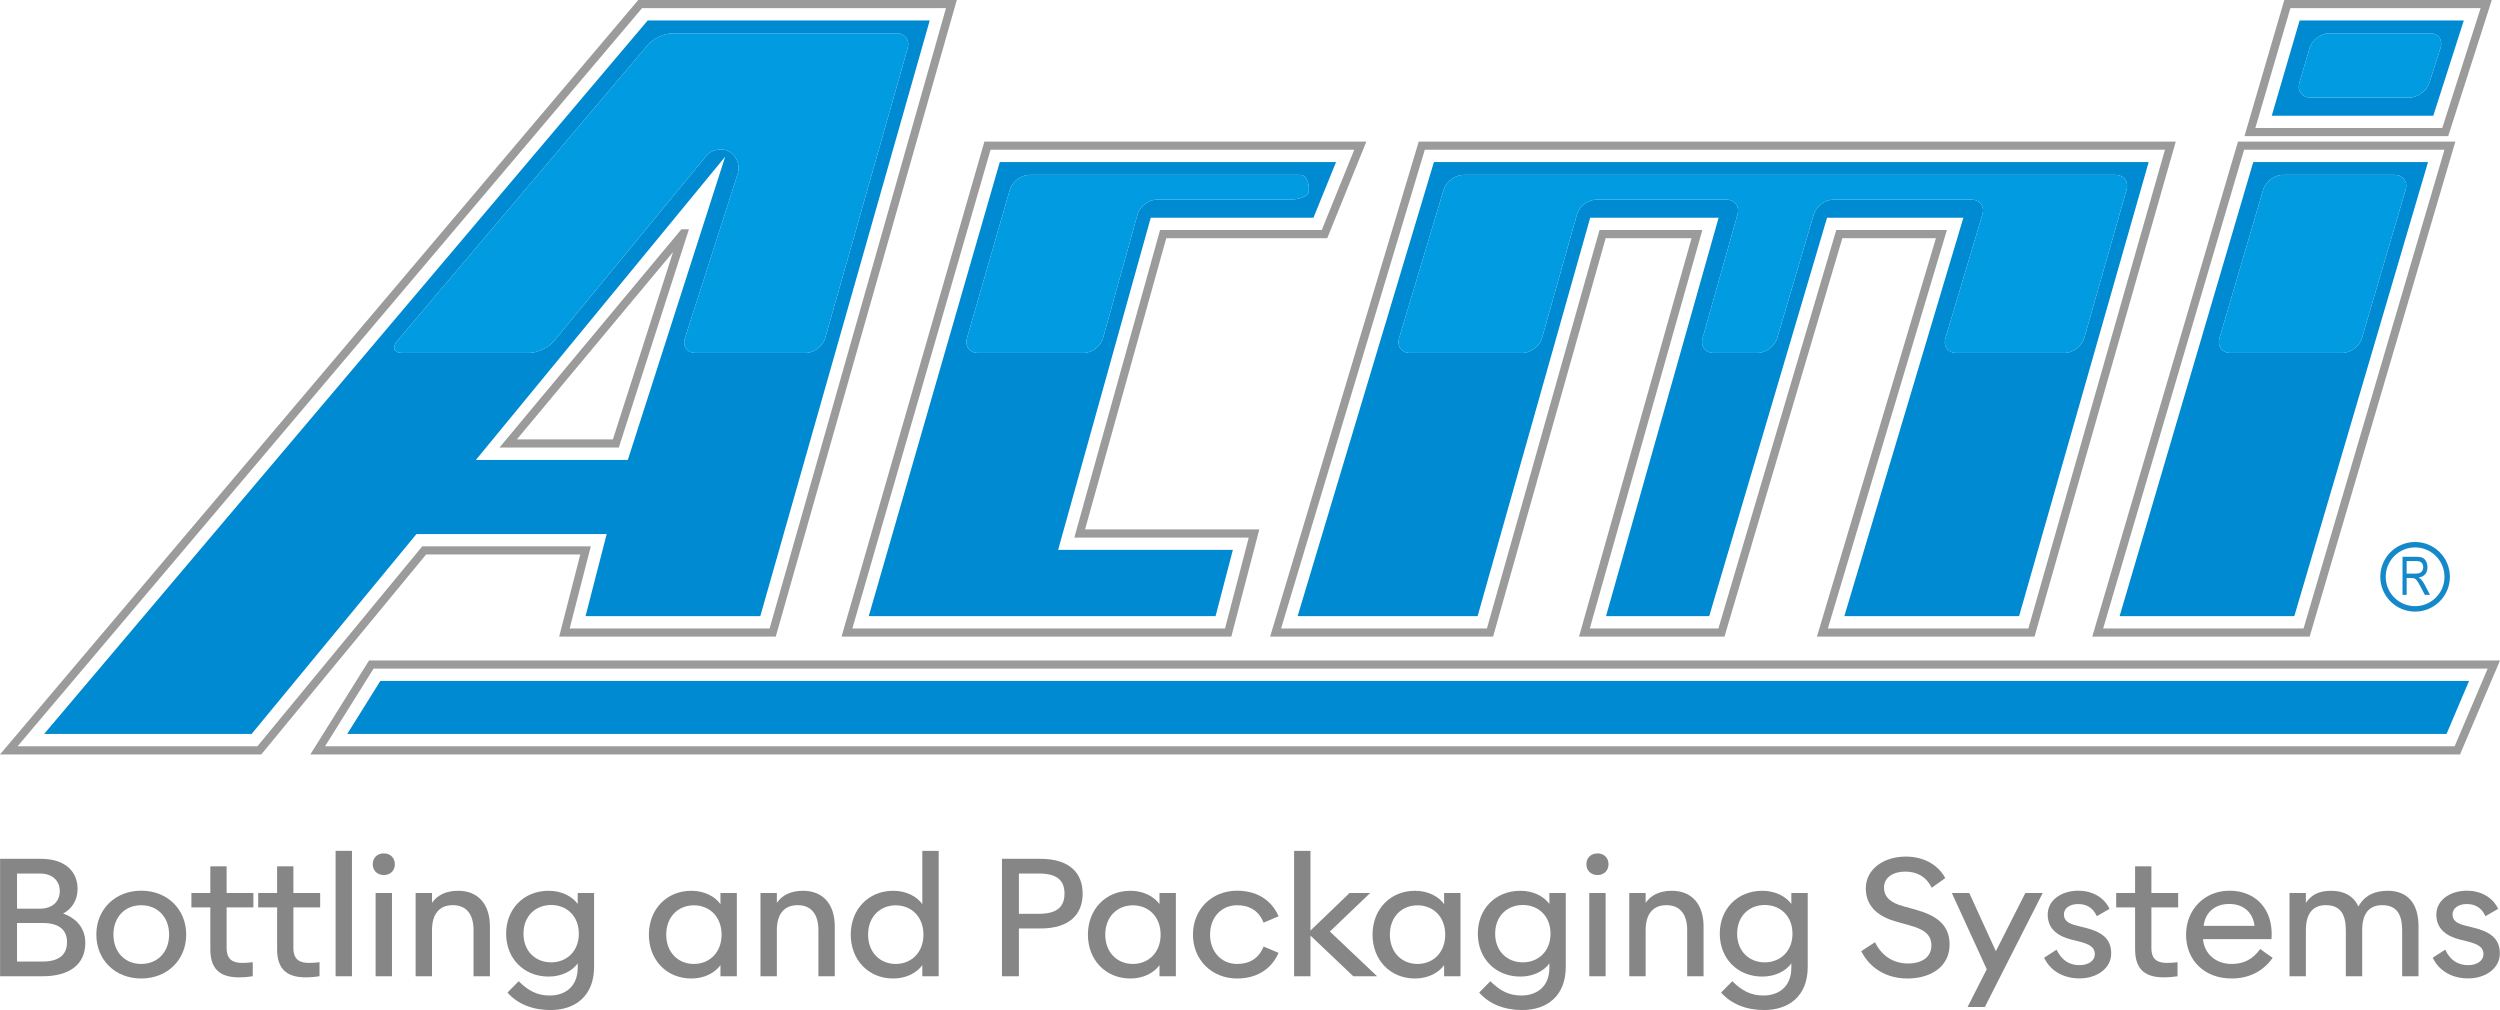 <?xml version="1.0" encoding="UTF-8"?><svg id="Livello_1" xmlns="http://www.w3.org/2000/svg" xmlns:xlink="http://www.w3.org/1999/xlink" viewBox="0 0 3677.88 1485.93"><defs><style>.cls-1,.cls-2,.cls-3{fill:none;}.cls-4{fill:#008ad1;}.cls-5{clip-path:url(#clippath-1);}.cls-6{fill:#1588ca;}.cls-7{fill:#868686;}.cls-2{stroke:#1588ca;stroke-width:8px;}.cls-8{fill:#009be0;}.cls-3{stroke:#9c9b9b;stroke-width:12px;}.cls-9{clip-path:url(#clippath);}</style><clipPath id="clippath"><path class="cls-1" d="M559.57,1001.74l-48.75,78.02h3088.38l33.16-78.02H559.57ZM1422.57,497.36l63.03-218.23c3.45-12.05,16.54-21.83,29.06-21.83h398.16c12.55,0,14.07,21.48,11.96,26.74-2.17,5.23-14.16,9.61-26.68,9.61h-195.75c-12.52,0-25.52,9.82-28.91,21.89l-50.68,181.77c-3.33,12.05-16.33,21.95-28.85,21.95h-154.85c-12.49,0-19.96-9.91-16.48-21.89M1470.84,238.38l-192.77,668h510.23l25.43-97.44h-257.08l136.29-488.64h239.35l33.25-81.92h-494.71ZM2058.29,497.42l65.56-218.38c3.63-12.02,16.78-21.74,29.3-21.74h958.81c12.49,0,19.93,9.79,16.54,21.83l-62.31,218.23c-3.39,11.99-16.48,21.89-29,21.89h-158.86c-12.58,0-19.9-9.82-16.27-21.83l54.34-181.95c3.54-12.02-3.75-21.83-16.27-21.83h-202.53c-12.52,0-25.7,9.82-29.24,21.83l-53.87,181.89c-3.54,12.08-16.66,21.89-29.21,21.89h-63.98c-12.49,0-19.93-9.91-16.51-21.95l51.31-181.77c3.39-12.08-4.05-21.89-16.57-21.89h-190.69c-12.52,0-25.52,9.82-28.91,21.89l-51.4,181.77c-3.42,12.05-16.42,21.95-28.91,21.95h-165.14c-12.49,0-19.81-9.82-16.18-21.83M2109.54,238.38l-200.51,668h264.78l165.62-586.08h188.91l-165.62,586.08h151.82l173.35-586.08h200.54l-175.1,586.08h257.08l190.63-668h-1051.49ZM3265.2,497.36l64.25-218.23c3.57-12.05,16.72-21.83,29.21-21.83h164.07c12.49,0,19.84,9.79,16.33,21.83l-64.28,218.23c-3.54,12.08-16.72,21.89-29.21,21.89h-164.04c-12.49,0-19.87-9.82-16.33-21.89M3314.93,238.38l-196.64,668h257.02l196.7-668h-257.08ZM1066.83,230.53l-143.22,446.08h-223.5l366.72-446.08ZM584.2,501.83L952.67,66.37c8.09-9.64,24.93-17.46,37.45-17.46h328.64c12.49,0,19.96,9.85,16.57,21.92l-121.33,426.53c-3.45,11.99-16.48,21.89-29,21.89h-161.54c-12.52,0-19.69-9.76-15.85-21.68l77.78-242.33c3.84-11.9-1.81-26.5-12.61-32.39-3.75-2.02-8-2.97-12.28-2.97-8.18,0-16.6,3.51-21.8,9.88l-223.59,271.86c-7.94,9.7-24.75,17.64-37.24,17.64h-185.57c-12.49,0-16.12-7.85-8.09-17.43M952.88,30.08L64.92,1079.76h305.21l242.56-294.11h279.83l-31.08,120.73h257.08L1367.78,30.08h-414.9ZM3382.81,121.72l14.9-50.95c3.48-12.02,16.63-21.86,29.15-21.86h147.68c12.49,0,19.66,9.79,15.82,21.71l-16.42,51.25c-3.84,11.93-17.19,21.71-29.71,21.71h-145.09c-12.49,0-19.87-9.85-16.33-21.86M3383.1,30.08l-40.99,140.16h237.63l44.91-140.16h-241.55Z"/></clipPath><clipPath id="clippath-1"><path class="cls-1" d="M1514.66,257.3c-12.52,0-25.61,9.79-29.06,21.83l-63.03,218.23c-3.48,11.99,3.99,21.89,16.48,21.89h154.85c12.52,0,25.52-9.91,28.85-21.95l50.68-181.77c3.39-12.08,16.39-21.89,28.91-21.89h195.75c12.52,0,24.51-4.37,26.68-9.61,2.11-5.26.59-26.74-11.96-26.74h-398.16ZM2153.15,257.3c-12.52,0-25.67,9.73-29.3,21.74l-65.56,218.38c-3.63,12.02,3.69,21.83,16.18,21.83h165.14c12.49,0,25.49-9.91,28.91-21.95l51.4-181.77c3.39-12.08,16.39-21.89,28.91-21.89h190.69c12.52,0,19.96,9.82,16.57,21.89l-51.31,181.77c-3.42,12.05,4.02,21.95,16.51,21.95h63.98c12.55,0,25.67-9.82,29.21-21.89l53.87-181.89c3.54-12.02,16.72-21.83,29.24-21.83h202.53c12.52,0,19.81,9.82,16.27,21.83l-54.34,181.95c-3.63,12.02,3.69,21.83,16.27,21.83h158.86c12.52,0,25.61-9.91,29-21.89l62.31-218.23c3.39-12.05-4.05-21.83-16.54-21.83h-958.81ZM3358.65,257.3c-12.49,0-25.64,9.79-29.21,21.83l-64.25,218.23c-3.54,12.08,3.84,21.89,16.33,21.89h164.04c12.49,0,25.67-9.82,29.21-21.89l64.28-218.23c3.51-12.05-3.84-21.83-16.33-21.83h-164.07ZM990.12,48.91c-12.52,0-29.36,7.82-37.45,17.46l-368.47,435.46c-8.03,9.58-4.4,17.43,8.09,17.43h185.57c12.49,0,29.3-7.94,37.24-17.64l223.59-271.86c5.21-6.36,13.62-9.88,21.8-9.88,4.28,0,8.54.95,12.28,2.97,10.8,5.89,16.45,20.49,12.61,32.39l-77.78,242.33c-3.84,11.93,3.33,21.68,15.85,21.68h161.54c12.52,0,25.55-9.91,29-21.89l121.33-426.53c3.39-12.08-4.08-21.92-16.57-21.92h-328.64ZM3426.86,48.91c-12.52,0-25.67,9.85-29.15,21.86l-14.9,50.95c-3.54,12.02,3.84,21.86,16.33,21.86h145.09c12.52,0,25.88-9.79,29.71-21.71l16.42-51.25c3.84-11.93-3.33-21.71-15.82-21.71h-147.68Z"/></clipPath></defs><path class="cls-3" d="M539.17,988.96l-71.8,114.93h3147.72l53.72-126.23H546.25l-7.08,11.3M3342.13,194.31h255.18l60.29-188.31h-292.56l-55.09,188.31h32.18M3291.8,231.55l-205.74,698.99h307.32l210.8-716.27h-307.23l-5.15,17.28M2086.5,231.46l-209.88,699.08h315.41l165.62-586.14h138.82l-165.56,586.14h201.61l173.38-586.14h150.21l-175.07,586.14h307.53l204.37-716.27h-1101.31l-5.12,17.19M1447.71,231.7l-201.7,698.84h560.83l38.04-145.69h-256.49l122.81-440.45h237.36l52.68-130.13h-548.54l-5,17.43M1005.29,343.24l-99.26,309.16h-158.42l257.67-309.16ZM64.93,1103.89h316.57l242.54-294.17h237.39l-31.08,120.82h306.4L1399.64,6h-457.88L12.94,1103.89h51.99"/><g class="cls-9"><rect class="cls-4" x="64.92" y="30.08" width="3567.44" height="1049.68"/></g><g class="cls-5"><rect class="cls-8" x="576.16" y="48.91" width="3018.04" height="470.35"/></g><path class="cls-2" d="M3552.96,895.77c26.09,0,47.23-21.15,47.23-47.2s-21.15-47.23-47.23-47.23-47.2,21.15-47.2,47.23,21.15,47.2,47.2,47.2Z"/><path class="cls-6" d="M3540.55,825.38h14.51c3.24,0,5.68.8,7.38,2.38,1.64,1.64,2.47,3.87,2.47,6.69,0,1.96-.42,3.72-1.31,5.18-.86,1.46-2.02,2.56-3.51,3.21-1.46.71-3.63,1.01-6.48,1.01h-13.06v-18.47ZM3540.55,875.17v-24.84h6.99c2.08,0,3.63.27,4.79.8,1.16.57,2.29,1.58,3.51,3.18,1.22,1.58,3,4.64,5.35,9.19l6.1,11.66h7.64l-8-15.26c-1.37-2.62-2.97-5-4.76-7.14-.89-1.01-2.2-2.02-3.93-3.06,4.22-.77,7.47-2.41,9.64-5,2.2-2.62,3.3-6.1,3.3-10.29,0-3.21-.68-6.04-1.96-8.48-1.28-2.41-2.94-4.13-4.97-5.2-2.02-1.04-5.18-1.58-9.43-1.58h-20.34v56.01h6.07Z"/><path class="cls-7" d="M.12,1263.46h60.17c36.67,0,53.83,19.74,53.83,44.07,0,17.98-9.17,29.97-21.27,36.43,17.39,5.99,32.67,19.74,32.67,43.25,0,32.08-24.09,49.01-62.76,49.01H.12v-172.76ZM58.88,1336.8c18.22,0,29.03-10.58,29.03-25.85s-10.81-25.85-29.03-25.85H25.03v51.71h33.85ZM62.52,1414.6c25.27,0,36.08-10.93,36.08-28.44s-10.81-28.32-36.08-28.32H25.03v56.76h37.49Z"/><path class="cls-7" d="M141.73,1374.87c0-37.02,27.5-64.52,66.05-64.52s66.17,27.5,66.17,64.52-27.62,64.64-66.17,64.64-66.05-27.5-66.05-64.64ZM248.79,1374.87c0-25.15-16.45-43.13-41.02-43.13s-40.9,17.98-40.9,43.13,16.34,43.25,40.9,43.25,41.02-18.1,41.02-43.25Z"/><path class="cls-7" d="M309.43,1396.85v-61.94h-27.85v-21.15h27.85v-39.25h23.97v39.25h39.37v21.15h-39.37v59.82c0,17.86,10.22,21.86,23.03,21.86,5.88,0,10.93-.47,15.4-1.06v20.68c-6.82,1.06-13.4,1.65-19.74,1.65-24.21,0-42.66-8.46-42.66-41.02Z"/><path class="cls-7" d="M407.67,1396.85v-61.94h-27.85v-21.15h27.85v-39.25h23.97v39.25h39.37v21.15h-39.37v59.82c0,17.86,10.22,21.86,23.03,21.86,5.88,0,10.93-.47,15.4-1.06v20.68c-6.82,1.06-13.4,1.65-19.74,1.65-24.21,0-42.66-8.46-42.66-41.02Z"/><path class="cls-7" d="M493.7,1251.71h24.09v184.51h-24.09v-184.51Z"/><path class="cls-7" d="M548.34,1271.45c0-9.64,6.93-15.98,16.34-15.98s16.22,6.35,16.22,15.98-6.93,15.87-16.22,15.87-16.34-6.35-16.34-15.87ZM552.57,1313.76h24.09v122.46h-24.09v-122.46Z"/><path class="cls-7" d="M611.45,1313.76h24.09v14.46c7.76-11.16,20.21-17.75,38.55-17.75,29.26,0,46.66,19.74,46.66,52.42v73.33h-24.09v-67.81c0-23.86-10.93-36.78-30.56-36.78s-30.56,12.93-30.56,36.78v67.81h-24.09v-122.46Z"/><path class="cls-7" d="M744.6,1373.58c0-36.43,25.97-63.11,62.52-63.11,19.86,0,35.02,8.7,42.78,19.39v-16.1h24.09v108.59c0,43.25-27.97,63.58-64.17,63.58-26.21,0-48.42-8.81-63.23-25.74l16.45-16.69c13.87,13.75,26.91,21.04,45.6,21.04,21.74,0,41.25-11.99,41.25-41.13v-6.11c-7.76,10.81-22.92,19.39-42.78,19.39-36.55,0-62.52-26.68-62.52-63.11ZM851.55,1373.58c0-26.09-17.98-42.19-40.78-42.19s-40.66,16.1-40.66,42.19,17.98,42.19,40.66,42.19,40.78-16.1,40.78-42.19Z"/><path class="cls-7" d="M954.6,1374.99c0-37.14,25.97-64.52,62.52-64.52,19.86,0,35.02,8.81,42.78,19.63v-16.34h24.09v122.46h-24.09v-16.34c-7.76,10.81-22.92,19.63-42.78,19.63-36.55,0-62.52-27.38-62.52-64.52ZM1061.55,1374.99c0-26.56-17.98-43.13-40.78-43.13s-40.66,16.57-40.66,43.13,17.98,43.13,40.66,43.13,40.78-16.57,40.78-43.13Z"/><path class="cls-7" d="M1118.78,1313.76h24.09v14.46c7.76-11.16,20.21-17.75,38.55-17.75,29.26,0,46.66,19.74,46.66,52.42v73.33h-24.09v-67.81c0-23.86-10.93-36.78-30.56-36.78s-30.56,12.93-30.56,36.78v67.81h-24.09v-122.46Z"/><path class="cls-7" d="M1251.57,1374.99c0-37.14,25.97-64.52,62.52-64.52,19.86,0,35.02,8.81,42.78,19.63v-78.39h24.09v184.51h-24.09v-16.34c-7.76,10.81-22.92,19.63-42.78,19.63-36.55,0-62.52-27.38-62.52-64.52ZM1358.52,1374.99c0-26.56-17.98-43.13-40.78-43.13s-40.66,16.57-40.66,43.13,17.98,43.13,40.66,43.13,40.78-16.57,40.78-43.13Z"/><path class="cls-7" d="M1474.04,1263.46h56.53c43.6,0,62.17,21.51,62.17,51.24s-18.57,51.24-62.17,51.24h-31.61v70.28h-24.92v-172.76ZM1528.57,1344.32c25.62,0,37.49-9.64,37.49-29.73s-11.87-29.5-37.49-29.5h-29.62v59.23h29.62Z"/><path class="cls-7" d="M1600.49,1374.99c0-37.14,25.97-64.52,62.52-64.52,19.86,0,35.02,8.81,42.78,19.63v-16.34h24.09v122.46h-24.09v-16.34c-7.76,10.81-22.92,19.63-42.78,19.63-36.55,0-62.52-27.38-62.52-64.52ZM1707.43,1374.99c0-26.56-17.98-43.13-40.78-43.13s-40.66,16.57-40.66,43.13,17.98,43.13,40.66,43.13,40.78-16.57,40.78-43.13Z"/><path class="cls-7" d="M1755.02,1374.87c0-36.78,27.27-64.52,65.11-64.52,25.74,0,49.24,11.16,60.88,37.61l-22.09,9.4c-7.17-18.1-21.39-25.62-38.9-25.62-23.27,0-39.84,17.98-39.84,43.13s16.57,43.25,39.84,43.25c17.51,0,31.73-7.64,38.9-25.62l22.09,9.28c-11.63,26.44-35.14,37.72-60.88,37.72-37.84,0-65.11-27.74-65.11-64.64Z"/><path class="cls-7" d="M1903.8,1251.71h24.09v117.29l57.47-55.24h30.32l-59.23,56.65,69.46,65.81h-35.02l-62.99-59.82v59.82h-24.09v-184.51Z"/><path class="cls-7" d="M2019.2,1374.99c0-37.14,25.97-64.52,62.52-64.52,19.86,0,35.02,8.81,42.78,19.63v-16.34h24.09v122.46h-24.09v-16.34c-7.76,10.81-22.92,19.63-42.78,19.63-36.55,0-62.52-27.38-62.52-64.52ZM2126.15,1374.99c0-26.56-17.98-43.13-40.78-43.13s-40.66,16.57-40.66,43.13,17.98,43.13,40.66,43.13,40.78-16.57,40.78-43.13Z"/><path class="cls-7" d="M2174.1,1373.58c0-36.43,25.97-63.11,62.52-63.11,19.86,0,35.02,8.7,42.78,19.39v-16.1h24.09v108.59c0,43.25-27.97,63.58-64.17,63.58-26.21,0-48.42-8.81-63.23-25.74l16.45-16.69c13.87,13.75,26.91,21.04,45.6,21.04,21.74,0,41.25-11.99,41.25-41.13v-6.11c-7.76,10.81-22.92,19.39-42.78,19.39-36.55,0-62.52-26.68-62.52-63.11ZM2281.04,1373.58c0-26.09-17.98-42.19-40.78-42.19s-40.66,16.1-40.66,42.19,17.98,42.19,40.66,42.19,40.78-16.1,40.78-42.19Z"/><path class="cls-7" d="M2333.8,1271.45c0-9.64,6.93-15.98,16.34-15.98s16.22,6.35,16.22,15.98-6.93,15.87-16.22,15.87-16.34-6.35-16.34-15.87ZM2338.03,1313.76h24.09v122.46h-24.09v-122.46Z"/><path class="cls-7" d="M2396.91,1313.76h24.09v14.46c7.76-11.16,20.21-17.75,38.55-17.75,29.26,0,46.66,19.74,46.66,52.42v73.33h-24.09v-67.81c0-23.86-10.93-36.78-30.56-36.78s-30.56,12.93-30.56,36.78v67.81h-24.09v-122.46Z"/><path class="cls-7" d="M2530.06,1373.58c0-36.43,25.97-63.11,62.52-63.11,19.86,0,35.02,8.7,42.78,19.39v-16.1h24.09v108.59c0,43.25-27.97,63.58-64.17,63.58-26.21,0-48.42-8.81-63.23-25.74l16.45-16.69c13.87,13.75,26.91,21.04,45.6,21.04,21.74,0,41.25-11.99,41.25-41.13v-6.11c-7.76,10.81-22.92,19.39-42.78,19.39-36.55,0-62.52-26.68-62.52-63.11ZM2637.01,1373.58c0-26.09-17.98-42.19-40.78-42.19s-40.66,16.1-40.66,42.19,17.98,42.19,40.66,42.19,40.78-16.1,40.78-42.19Z"/><path class="cls-7" d="M2738.18,1399.32l20.21-13.16c10.22,20.45,27.03,31.26,49.01,31.26,19.39,0,33.96-9.05,33.96-26.21s-11.63-24.21-32.79-30.09l-17.75-4.94c-25.15-6.82-45.95-20.92-45.95-49.24s26.33-46.77,58.88-46.77c23.62,0,46.19,9.87,58.06,31.61l-19.86,14.22c-8.46-16.34-21.51-23.74-39.25-23.74s-31.03,8.7-31.03,23.5,11.17,22.68,27.74,27.27l17.86,4.94c29.62,8.23,50.89,21.15,50.89,51.59,0,32.55-27.62,49.95-62.05,49.95-30.09,0-54.88-14.34-67.93-40.19Z"/><path class="cls-7" d="M2922.81,1425.88l-51.36-112.12h25.62l39.14,85.56,43.37-85.56h25.5l-85.09,167.71h-25.38l28.21-55.59Z"/><path class="cls-7" d="M3007.19,1408.96l18.33-11.87c7.05,15.04,18.33,22.8,33.73,22.8,12.93,0,22.56-6.23,22.56-16.34,0-9.52-7.05-14.34-23.03-18.45l-11.87-2.94c-18.92-4.82-34.43-15.16-34.43-36.67s20.57-35.14,45.01-35.14c19.86,0,37.61,9.17,45.95,26.68l-18.69,10.81c-6.11-13.4-16.22-17.86-27.62-17.86s-20.8,5.76-20.8,15.28,7.29,13.63,19.27,16.57l12.22,3.06c23.27,5.88,38.08,15.28,38.08,37.72s-21.51,36.79-46.66,36.79c-23.15,0-42.78-10.81-52.06-30.44Z"/><path class="cls-7" d="M3141.05,1396.85v-61.94h-27.85v-21.15h27.85v-39.25h23.98v39.25h39.37v21.15h-39.37v59.82c0,17.86,10.22,21.86,23.03,21.86,5.88,0,10.93-.47,15.4-1.06v20.68c-6.82,1.06-13.4,1.65-19.74,1.65-24.21,0-42.66-8.46-42.66-41.02Z"/><path class="cls-7" d="M3216.02,1375.11c0-36.9,27.03-64.75,63.93-64.75s65.11,25.62,61.82,71.22h-100.83c1.88,21.62,18.57,36.55,42.43,36.55,17.28,0,30.91-6.82,41.72-21.98l18.33,13.04c-15.04,21.15-36.67,30.32-60.29,30.32-40.9,0-67.11-27.5-67.11-64.4ZM3316.74,1362.06c-2.59-20.92-17.28-32.2-37.25-32.2s-35.02,11.28-37.61,32.2h74.86Z"/><path class="cls-7" d="M3368.21,1313.76h24.09v14.46c7.76-11.16,17.86-17.75,37.37-17.75s33.14,8.34,39.96,23.15c8.93-16.45,24.21-23.15,42.9-23.15,30.44,0,45.48,19.74,45.48,52.42v73.33h-24.09v-67.81c0-23.86-8.58-36.78-29.38-36.78-19.63,0-29.38,12.93-29.38,36.78v67.81h-24.09v-67.81c0-23.86-8.58-36.78-29.38-36.78-19.63,0-29.38,12.93-29.38,36.78v67.81h-24.09v-122.46Z"/><path class="cls-7" d="M3578.92,1408.96l18.33-11.87c7.05,15.04,18.33,22.8,33.73,22.8,12.93,0,22.56-6.23,22.56-16.34,0-9.52-7.05-14.34-23.03-18.45l-11.87-2.94c-18.92-4.82-34.43-15.16-34.43-36.67s20.57-35.14,45.01-35.14c19.86,0,37.61,9.17,45.95,26.68l-18.69,10.81c-6.11-13.4-16.22-17.86-27.62-17.86s-20.8,5.76-20.8,15.28,7.29,13.63,19.27,16.57l12.22,3.06c23.27,5.88,38.08,15.28,38.08,37.72s-21.51,36.79-46.66,36.79c-23.15,0-42.78-10.81-52.06-30.44Z"/></svg>